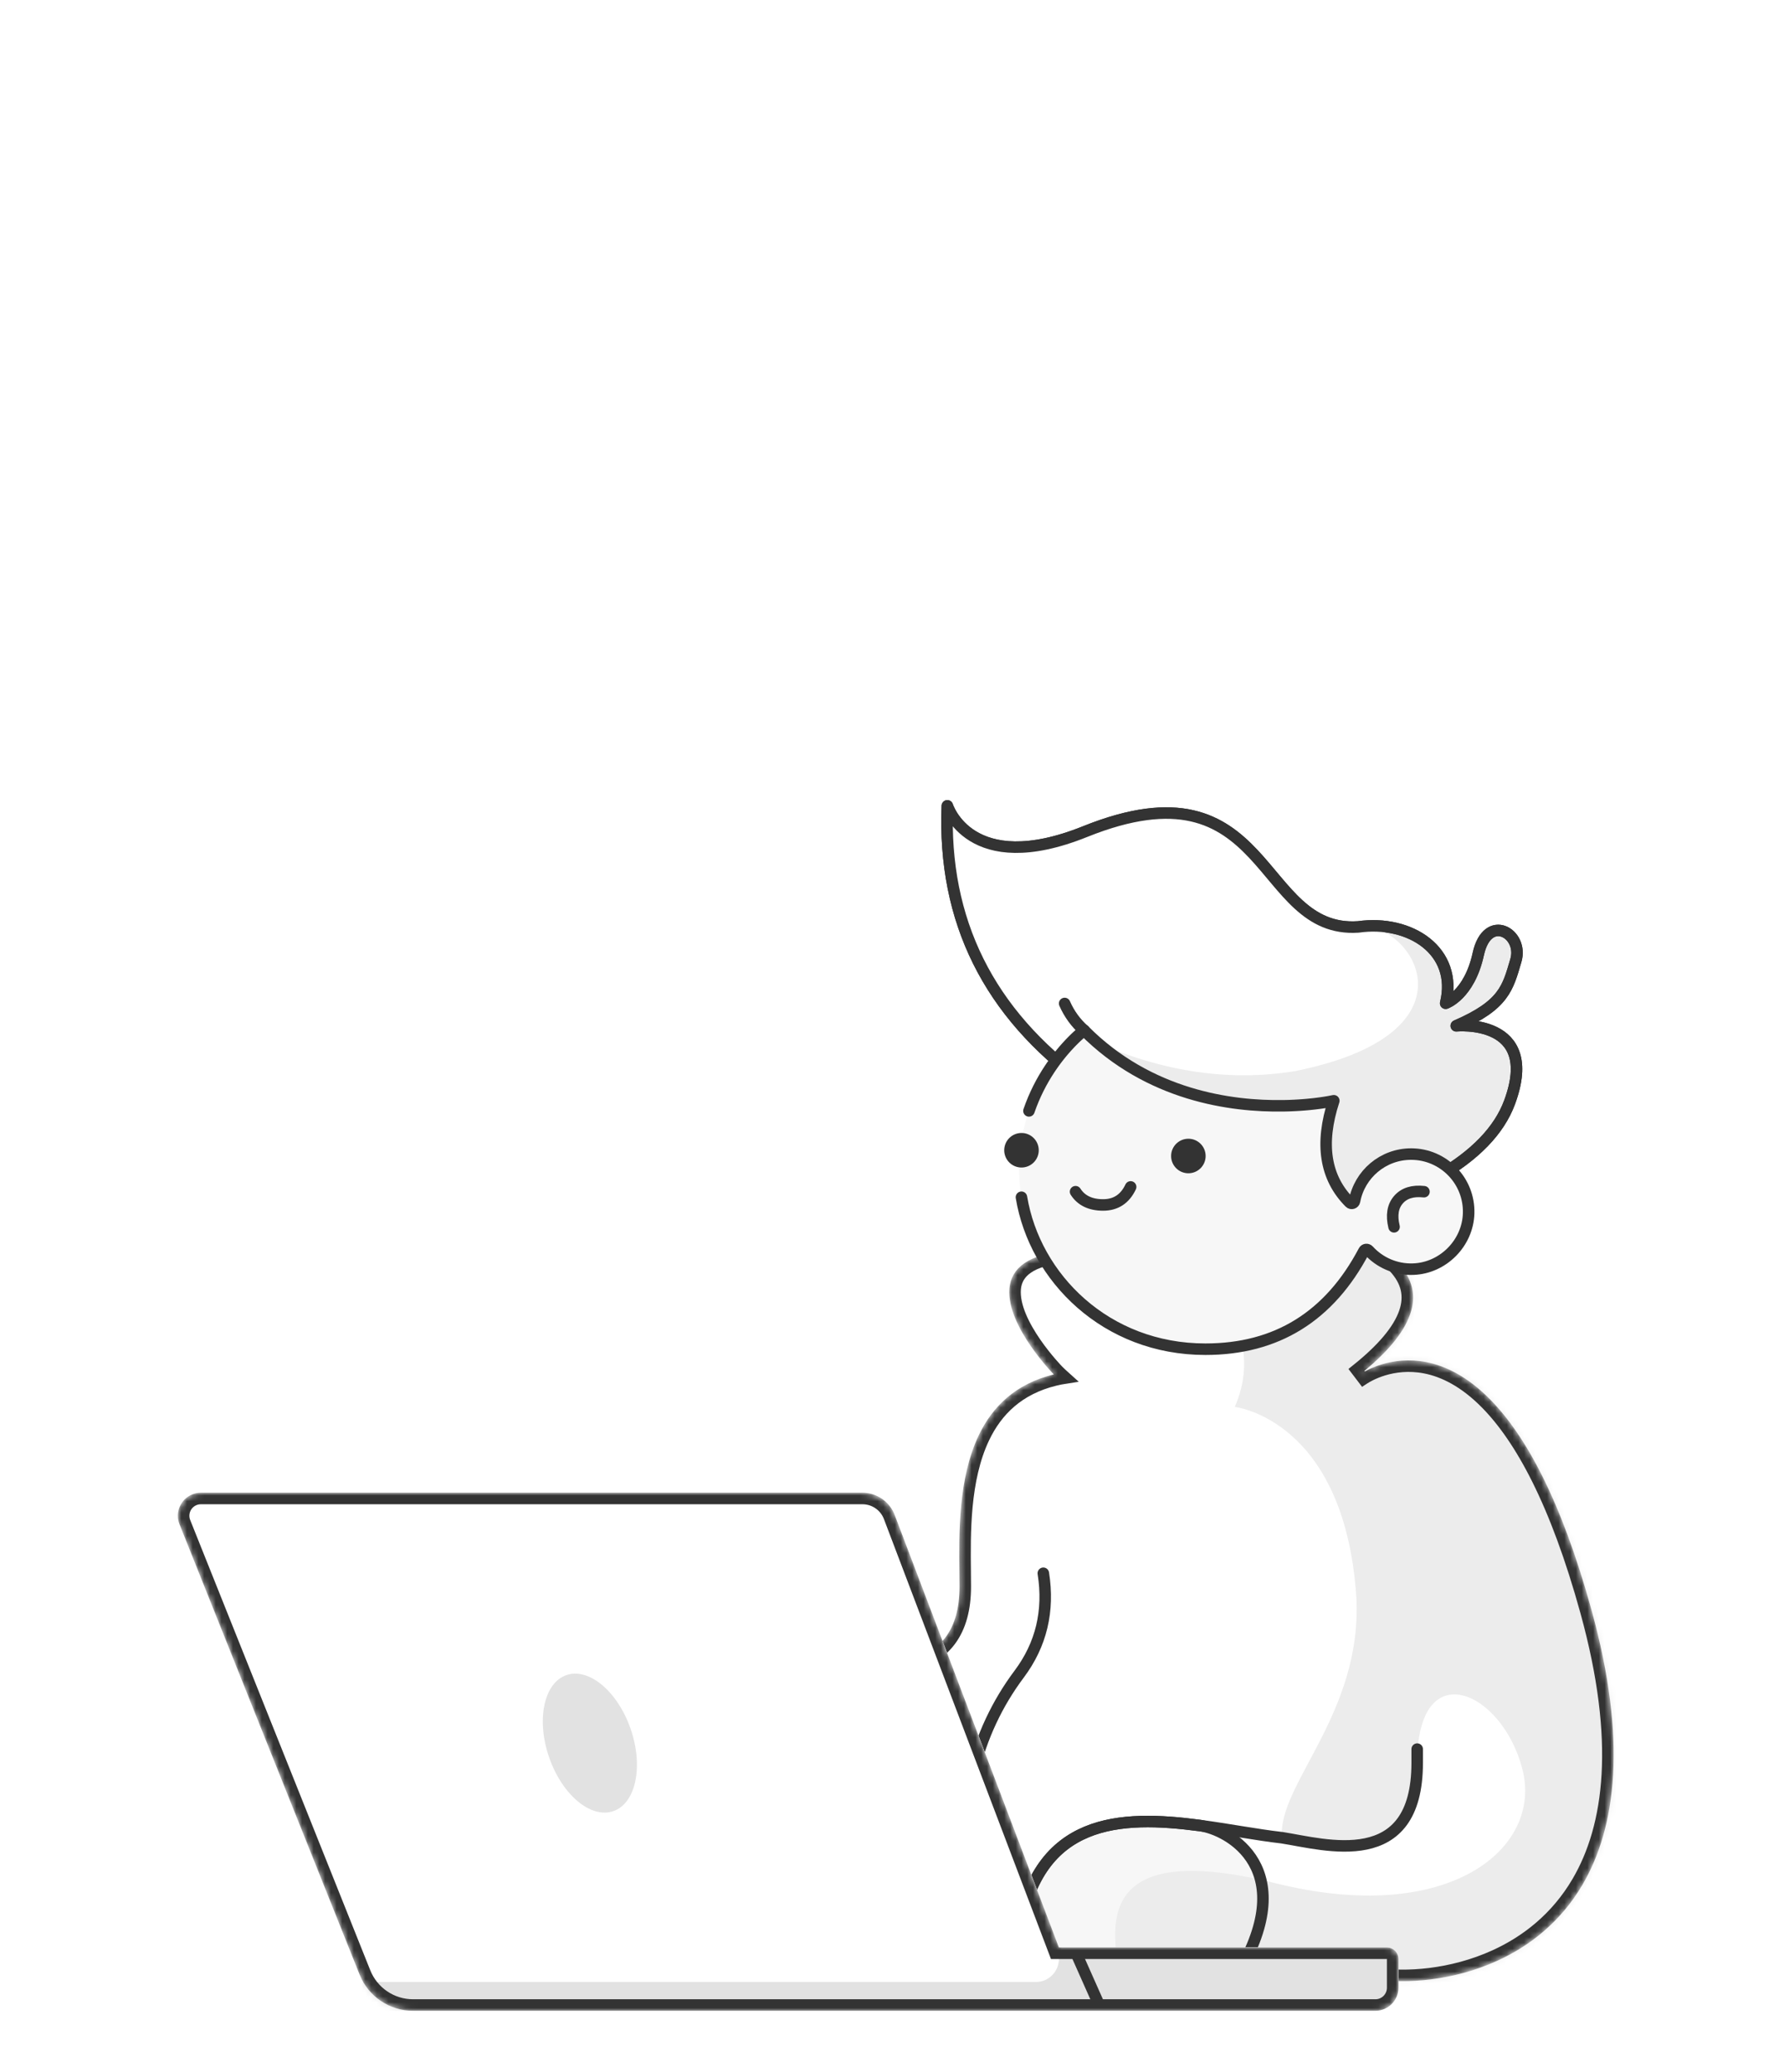<svg xmlns="http://www.w3.org/2000/svg" xmlns:xlink="http://www.w3.org/1999/xlink" width="310" height="360" viewBox="0 0 310 360">
    <rect x="0" y="0" width="310" height="360" fill="#808080" stroke="none"/>
    <defs>
        <path id="e4ti9qqwga" d="M0 0H310V360H0z"/>
        <path id="jajnrk2lsc" d="M0 75.544c6.268-1.34 9.402-5.64 9.402-12.902 0-10.893-1.666-32.507 16.38-36.89 0 0-18.593-19.41 1.887-21.429C41.323 2.978 59.333 1.573 81.7.11l3.97 6.372c4.93 5.342 2.707 11.766-6.67 19.272 0 0 24.147-17.464 40.254 41.044 16.108 58.508-23.192 66.324-37.553 64.008-9.574-1.544-36.807-2.373-81.7-2.485V75.544z"/>
        <path id="q0r9wqskqe" d="M5.908 0H120.86c2.492 0 4.725 1.54 5.61 3.87L155 79h57c1.105 0 2 .895 2 2v5c0 2.21-1.79 4-4 4H42.77c-4.089 0-7.766-2.49-9.284-6.286L2.194 5.486c-.82-2.052.177-4.38 2.229-5.2C4.895.097 5.399 0 5.908 0z"/>
    </defs>
    <g fill="none" fill-rule="evenodd">
        <g>
            <g transform="translate(-80 -920) translate(80 920)">
                <mask id="b2tkhdjirb" fill="#fff">
                    <use xlink:href="#e4ti9qqwga"/>
                </mask>
                <use fill="#FFF" xlink:href="#e4ti9qqwga"/>
                <g mask="url(#b2tkhdjirb)">
                    <g>
                        <g transform="translate(29 140) translate(128.33 73.03)">
                            <mask id="6mp7p3byhd" fill="#fff">
                                <use xlink:href="#jajnrk2lsc"/>
                            </mask>
                            <use fill="#FFF" xlink:href="#jajnrk2lsc"/>
                            <path fill="#F7F7F7" d="M19.764 122.499c3.318-19.684 17.495-20.221 31.39-18.378 4.97.658 18.029 7.555 6.075 26.684-24.711-.506-37.606-.827-38.686-.966-4.998-4.893-4.591-7.34 1.221-7.34z" mask="url(#6mp7p3byhd)"/>
                            <path fill="#ECECEC" d="M54.39 11.536c4.775 6.662 5.721 13.28 2.84 19.857 0 0 19.05 2.114 21.126 33.015 1.109 20.308-13.792 32.68-12.912 41.836 7.52 1.177 23.488 6.03 23.488-13.018 0-19.049 14.799-12.595 18.297 1.164 3.498 13.758-12.843 27.23-42.86 19.77-30.018-7.46-29.025 6.097-27.128 15.694 1.265 6.397 29.407 8.214 84.428 5.45l12.707-73.576-25.672-42.886L84.673-11 50.072-9.195l4.318 20.731z" mask="url(#6mp7p3byhd)"/>
                            <path stroke="#333" stroke-linecap="round" stroke-linejoin="round" stroke-width="2" d="M23.966 60.296C25 66.859 23.598 72.7 19.764 77.82c-3.834 5.12-6.522 10.863-8.062 17.227H9.143v27.451h10.621c3.318-19.684 17.495-20.221 31.39-18.378 4.97.658 9.902 1.622 14.29 2.123 7.52 1.177 23.488 6.03 23.488-13.018v-2.38" mask="url(#6mp7p3byhd)"/>
                            <path stroke="#333" stroke-linecap="round" stroke-linejoin="round" stroke-width="2" d="M19.764 122.499c3.318-19.684 17.495-20.221 31.39-18.378 4.97.658 18.029 7.555 6.075 26.684-24.711-.506-37.606-.827-38.686-.966-4.998-4.893-4.591-7.34 1.221-7.34z" mask="url(#6mp7p3byhd)"/>
                            <path stroke="#333" stroke-width="2" d="M81.168 1.146l3.703 5.946c1.137 1.212 1.872 2.482 2.18 3.822.298 1.296.193 2.65-.297 4.064-1.067 3.083-3.888 6.398-8.38 9.994h0l1.212 1.59.04-.026.068-.047c.717-.47 4.917-3.004 10.598-1.9 3.205.621 6.861 2.398 10.652 6.263 5.891 6.007 12.044 16.954 17.345 36.21 6.15 22.336 4.165 37.186-1.498 46.838-3.68 6.274-8.904 10.32-14.355 12.806-7.584 3.459-15.611 3.912-20.577 3.111-9.521-1.535-36.473-2.372-80.859-2.494h0v-50.99c3.015-.79 5.293-2.28 6.86-4.43 1.673-2.297 2.542-5.376 2.542-9.261 0-.806-.009-1.67-.018-2.582-.07-6.711-.204-16.054 3.265-23.315 2.24-4.687 6.018-8.478 12.369-10.02.631-.154 1.25-.276 1.858-.369-.558-.5-.968-.895-1.188-1.112l-.102-.1-.035-.036-.042-.042h0c-.005-.005-7.969-8.149-7.435-14.202.124-1.41.78-2.679 2.215-3.645 1.411-.95 3.511-1.608 6.478-1.9 13.524-1.333 31.324-2.724 53.4-4.173h0z" mask="url(#6mp7p3byhd)"/>
                        </g>
                        <g transform="translate(29 140) translate(0 119.335)">
                            <mask id="7fz9furfsf" fill="#fff">
                                <use xlink:href="#q0r9wqskqe"/>
                            </mask>
                            <g>
                                <use fill="#F7F7F7" xlink:href="#q0r9wqskqe"/>
                                <use fill="#FFF" xlink:href="#q0r9wqskqe"/>
                            </g>
                            <path fill="#E2E2E2" d="M155 81v-2h57c1.105 0 2 .895 2 2v5c0 2.21-1.79 4-4 4H34v-5h117c2.21 0 4-1.79 4-4z" mask="url(#7fz9furfsf)"/>
                            <path stroke="#333" stroke-width="2" d="M162 89L158 80" mask="url(#7fz9furfsf)"/>
                            <ellipse cx="73.5" cy="43.5" fill="#E2E2E2" mask="url(#7fz9furfsf)" rx="7.5" ry="12.5" transform="rotate(-19 73.5 43.5)"/>
                            <path stroke="#333" stroke-width="2" d="M120.86 1c1.039 0 2.023.32 2.84.884.817.564 1.466 1.37 1.835 2.34h0L154.31 80H212c.276 0 .526.112.707.293.181.18.293.43.293.707h0v5c0 .828-.336 1.578-.879 2.121-.543.543-1.293.879-2.121.879h0H42.77c-1.84 0-3.587-.56-5.045-1.547-1.459-.988-2.628-2.402-3.311-4.11h0L3.123 5.114c-.308-.769-.275-1.59.028-2.296.302-.705.874-1.296 1.643-1.603C5.148 1.073 5.526 1 5.908 1h0z" mask="url(#7fz9furfsf)"/>
                        </g>
                        <g>
                            <path fill="#ECECEC" stroke="#333" stroke-linejoin="round" stroke-width="2" d="M23.989 48.16C7.23 35.995-.747 19.94.055 0c0 0 3.883 12.54 23.934 4.478 32.433-13.041 29.63 17.764 47.467 16.559 9.016-1.285 17.41 4.183 15.193 13.257 0 0 4.095-1.355 5.674-8.565 1.579-7.21 7.922-3.607 6.522 1.147-1.401 4.755-2.027 7.726-10.355 11.34 0 0 14.7-1.407 9.266 13.29-3.622 9.798-16.806 17.361-39.553 22.688L23.989 48.16z" transform="translate(29 140) translate(135.56)"/>
                            <path fill="#FFF" d="M23.76 40.12c-1.852 3.847-3.242 5.375-4.17 4.586C5.837 33.01-.674 18.108.054 0c0 0 3.883 12.54 23.934 4.478 32.433-13.041 29.63 17.764 47.467 16.559 9.016-1.285 22.26 18.298-10.853 25.026-11.925 1.995-24.206.014-36.843-5.942z" transform="translate(29 140) translate(135.56)"/>
                            <path stroke="#333" stroke-linecap="round" stroke-width="2" d="M20.44 34.335c.801 1.824 1.93 3.38 3.386 4.664" transform="translate(29 140) translate(135.56)"/>
                            <path stroke="#333" stroke-linejoin="round" stroke-width="2" d="M23.989 48.16C7.23 35.995-.747 19.94.055 0c0 0 3.883 12.54 23.934 4.478 32.433-13.041 29.63 17.764 47.467 16.559 9.016-1.285 17.41 4.183 15.193 13.257 0 0 4.095-1.355 5.674-8.565 1.579-7.21 7.922-3.607 6.522 1.147-1.401 4.755-2.027 7.726-10.355 11.34 0 0 14.7-1.407 9.266 13.29-3.622 9.798-16.806 17.361-39.553 22.688L23.989 48.16z" transform="translate(29 140) translate(135.56)"/>
                            <g transform="translate(29 140) translate(135.56) translate(9.94 38.999)">
                                <path fill="#F7F7F7" d="M13.886 0C25.165 11.353 39.452 13.258 48.48 13.113l.843-.019c.138-.004.275-.009.41-.015l.793-.035.756-.045.72-.052.682-.057.64-.063.598-.065.555-.068.51-.068.674-.099.728-.12.882-.17c-2.448 7.491-1.524 13.388 2.768 17.692.277.277.762.122.833-.263.894-4.819 5.242-8.426 10.38-8.151 5.11.272 9.293 4.561 9.447 9.675.17 5.664-4.37 10.31-9.995 10.31-2.924 0-5.555-1.256-7.384-3.257-.24-.261-.654-.216-.82.098-5.996 11.374-15.178 17.06-27.547 17.06-19.184 0-32.36-15.343-32.36-31.135 0-7.553 2.583-13.432 5.278-17.51l.368-.545c.124-.179.246-.353.369-.524l.366-.5.182-.241.362-.467.357-.443.35-.421.344-.398.335-.375.48-.52.453-.468.42-.417.382-.363.443-.403.277-.241.49-.403.036-.027z"/>
                                <path stroke="#333" stroke-linecap="round" stroke-linejoin="round" stroke-width="2" d="M2.993 29C5.311 42.987 17.7 55.401 34.954 55.401c12.368 0 21.551-5.687 27.55-17.061.163-.314.578-.359.816-.098 1.91 2.09 4.694 3.367 7.774 3.25 5.174-.195 9.46-4.522 9.607-9.699.161-5.657-4.376-10.293-9.996-10.293-4.896 0-8.97 3.518-9.832 8.164-.07.386-.556.543-.832.265-4.293-4.304-5.217-10.201-2.77-17.693l-.882.171-.727.12-.675.1-.51.067-.554.068-.598.065-.64.063-.682.057-.72.053-.757.044-.793.036-.409.014-.844.019c-9.028.145-23.315-1.76-34.594-13.113l-.036.027-.49.403-.277.241-.443.403-.382.364-.42.416-.453.468-.48.52-.335.375-.344.398-.35.421-.358.444-.36.466c-.06.079-.123.16-.184.242l-.366.5c-.123.17-.245.344-.368.523l-.368.545C6.556 8.745 5.272 11.167 4.297 14"/>
                                <path stroke="#333" stroke-linecap="round" stroke-linejoin="round" stroke-width="2" d="M67.74 34.14c-.482-1.992-.229-3.561.76-4.708.989-1.147 2.469-1.612 4.44-1.396M21.969 27.205c-.987 2.09-2.582 3.136-4.787 3.136-2.204 0-3.8-.769-4.786-2.305"/>
                                <circle cx="32" cy="21.836" r="3" fill="#333"/>
                                <circle cx="3" cy="20.836" r="3" fill="#333"/>
                            </g>
                        </g>
                    </g>
                </g>
            </g>
        </g>
    </g>
</svg>

